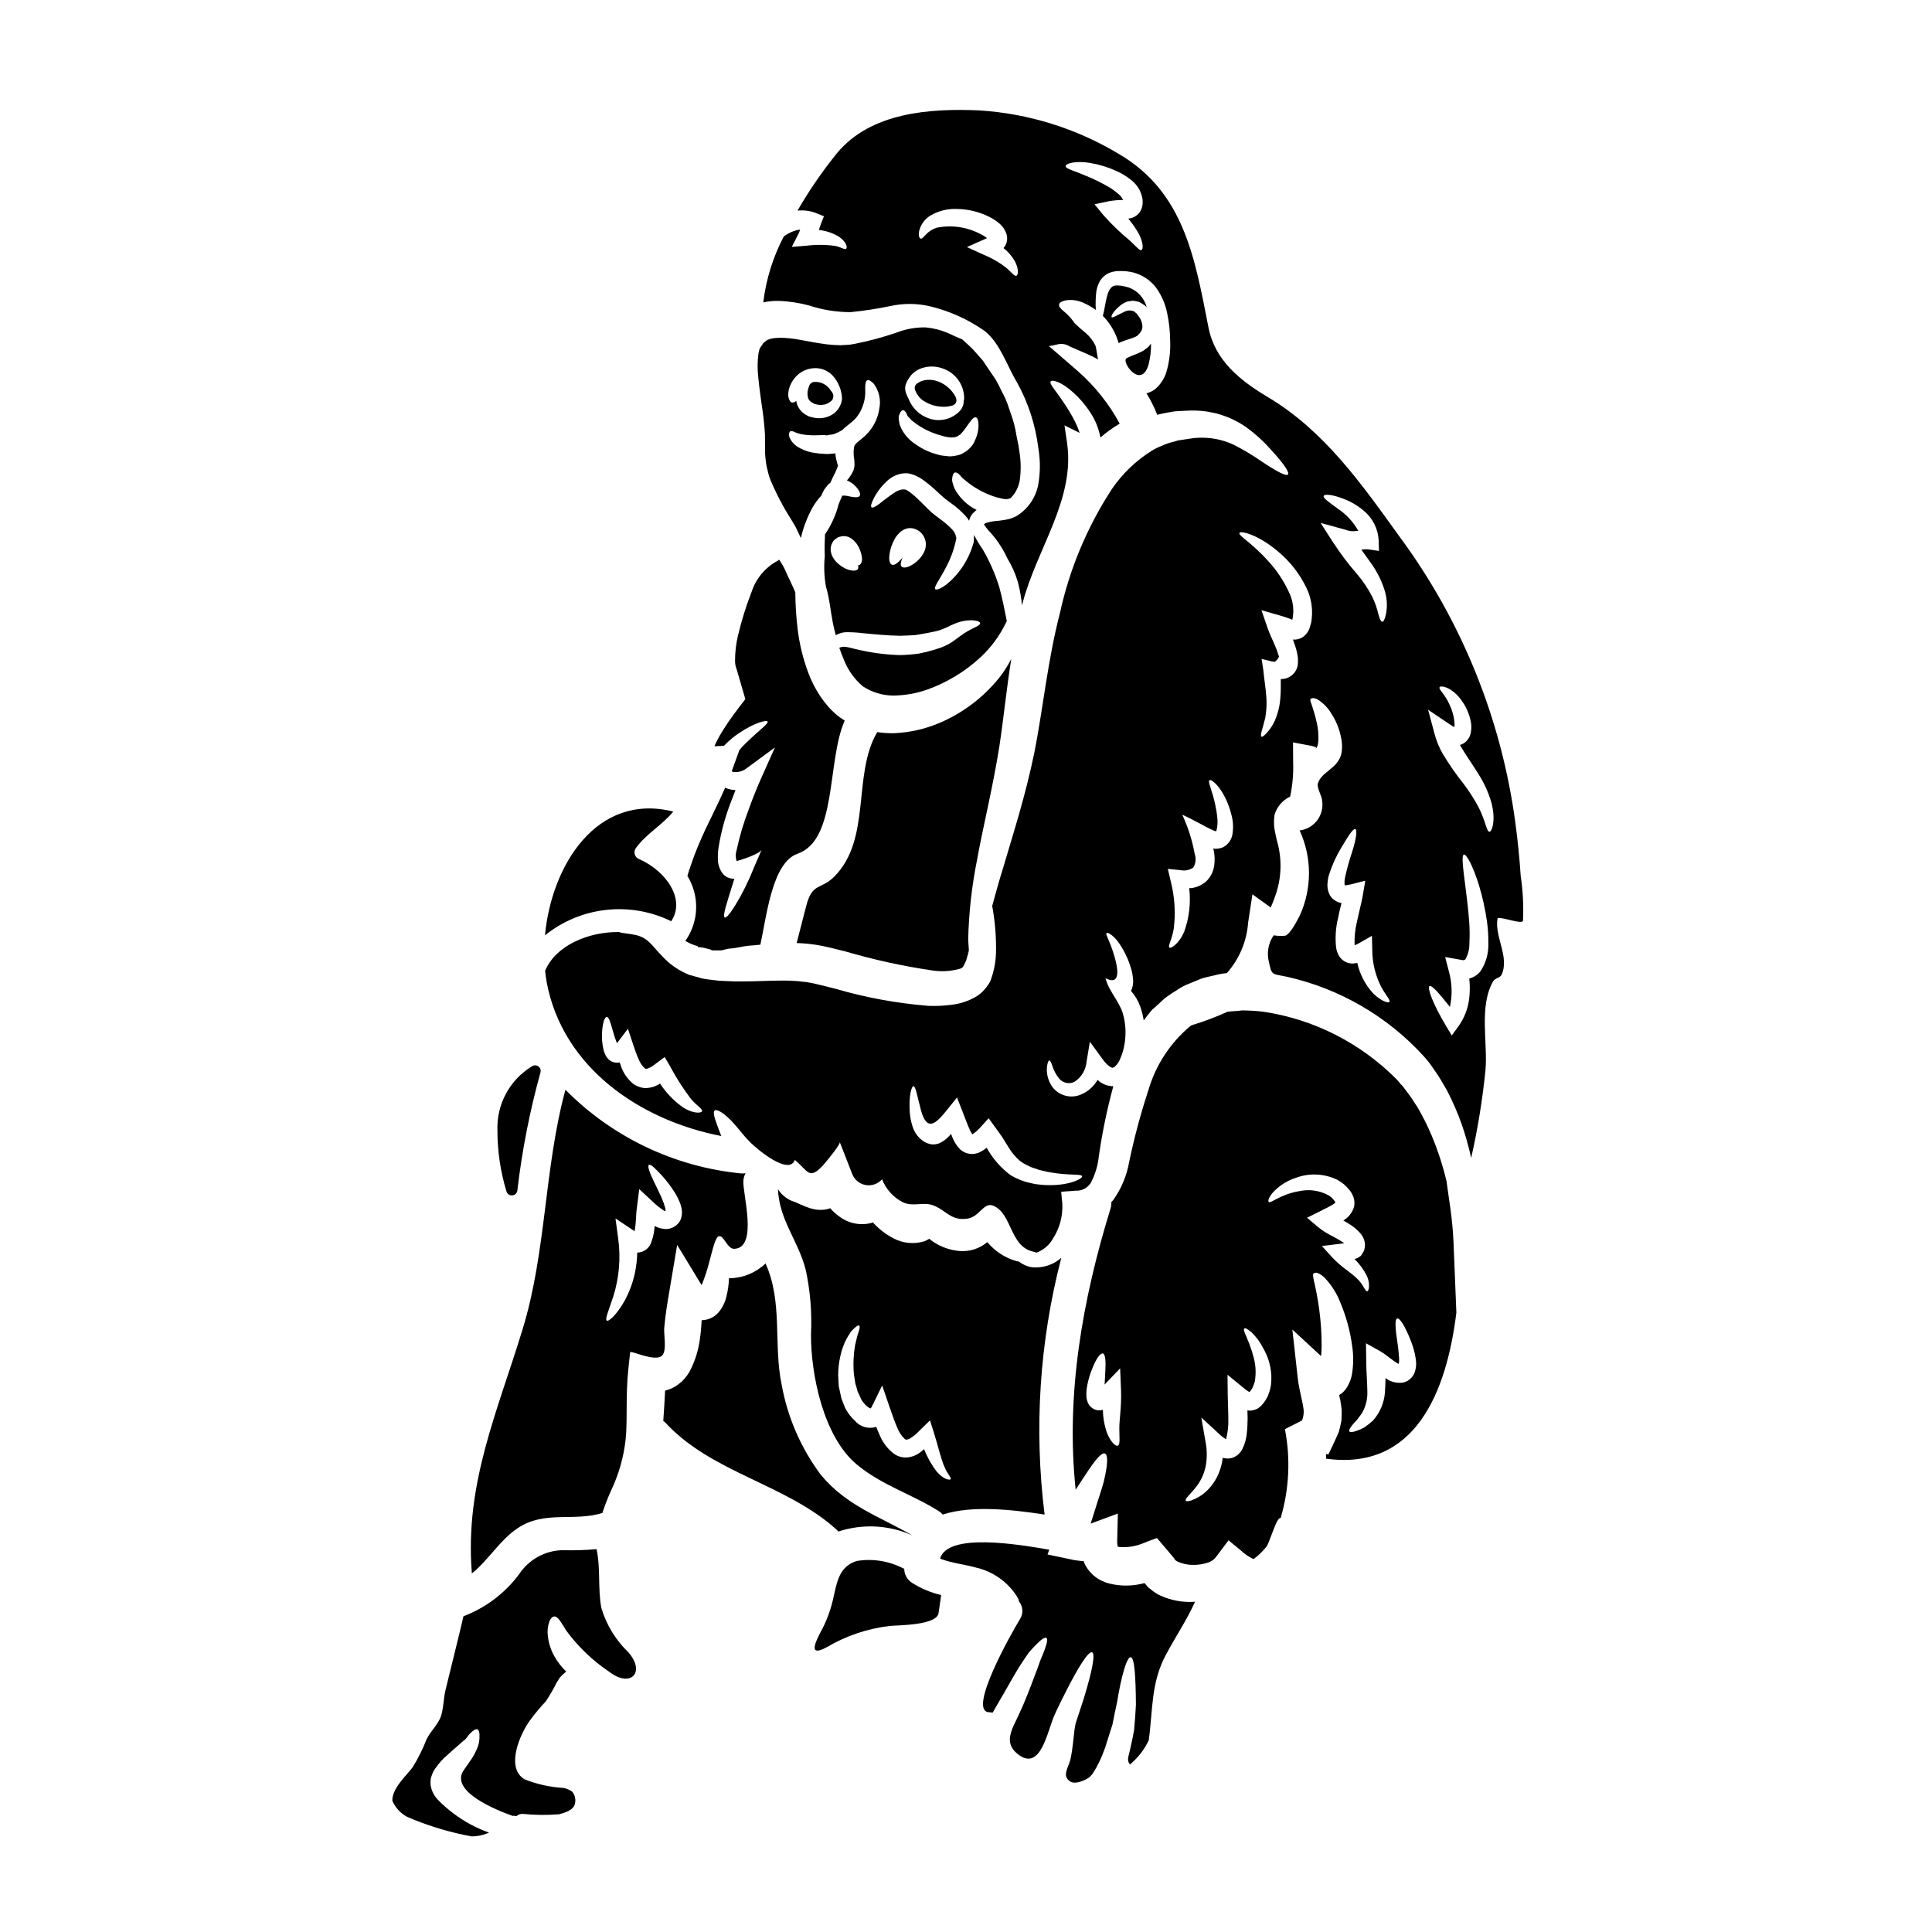 <?xml version="1.0" encoding="UTF-8"?>
<!-- Uploaded to: ICON Repo, www.svgrepo.com, Generator: ICON Repo Mixer Tools -->
<svg fill="#000000" width="800px" height="800px" version="1.1" viewBox="144 144 512 512" xmlns="http://www.w3.org/2000/svg">
 <g>
  <path d="m320.03 495.95c0.277-3.363 0.852-6.816 1.426-10.152l2-11.879 6.062 9.969c0.152 0.242 0.305 0.457 0.426 0.695l-0.004 0.004c0.82-2.008 1.5-4.074 2.031-6.18 1.121-4.184 1.664-6.578 2.574-6.789 1.305-0.305 2.18 3.426 4.062 3.332 6.332-0.273 2.211-14.453 2.394-17.973l-0.004 0.004c0.035-0.723 0.23-1.426 0.578-2.059-0.441 0.07-0.891 0.082-1.332 0.031-17.57-1.758-33.98-9.594-46.395-22.152-5.668 20.859-5.031 42.902-11.367 63.516-6.691 21.906-15.301 40.848-13.453 64.332v0.336c4.394-3.484 7.332-8.758 12.152-12 7.152-4.785 14.762-1.664 22.453-4.031v-0.004c0.664-2.016 1.434-4 2.305-5.938 2.023-4.227 3.324-8.766 3.848-13.422 0.574-5.152-0.059-11.484 0.758-19.031l0.453-4.184c0.062-0.543 5.062 1.883 7.547 1.336v-0.004c0.371-0.055 0.715-0.238 0.973-0.516 1.238-1.422 0.363-5.512 0.512-7.242zm-2.516-27.027h-0.027c-0.031 0.574-0.121 1.211-0.211 1.848h-0.004c-0.137 0.762-0.34 1.512-0.605 2.242-0.473 1.711-2.016 2.906-3.789 2.941-0.043 1.883-0.266 3.762-0.664 5.606-0.57 2.539-1.492 4.988-2.742 7.273-2.18 3.785-4.211 5.457-4.664 5.152-0.547-0.395 0.512-2.668 1.723-6.422l0.004-0.004c1.551-4.934 1.996-10.148 1.301-15.273l-0.723-5.379 5 3.332-0.004 0.004c0.004 0.031 0.031 0.059 0.066 0.059 0.035-0.129 0.055-0.262 0.059-0.395 0.152-0.922 0.254-1.852 0.301-2.785 0.09-1.031 0.059-1.879 0.273-3.273l0.602-4.715 3.457 3.211c0.875 0.875 1.84 1.656 2.875 2.336 0.191 0.141 0.41 0.242 0.637 0.301 0.004-0.367-0.047-0.734-0.152-1.09-0.246-0.855-0.551-1.695-0.91-2.516-0.723-1.637-1.484-3.121-2.059-4.328-1.211-2.457-1.727-4.152-1.273-4.363s1.574 0.82 3.457 2.883v-0.004c1.145 1.27 2.188 2.625 3.121 4.059 0.629 0.941 1.156 1.945 1.574 3 0.277 0.656 0.465 1.352 0.547 2.062 0.152 1.031-0.043 2.086-0.547 3l-0.117 0.18c-0.801 1.105-2.062 1.789-3.426 1.852-1.074-0.02-2.129-0.289-3.078-0.793z"/>
  <path d="m303.36 570.11c-0.969-5.148-0.152-10.512-1.27-15.574h-0.004c-3.008 0.277-6.031 0.367-9.051 0.27-4.644 0.129-8.93 2.516-11.484 6.398-3.75 5.031-8.859 8.887-14.727 11.117-1.516 6.547-3.184 13.031-4.758 19.547-0.543 2.18-0.516 5.062-1.27 7.121-0.852 2.211-2.727 3.816-3.758 5.973l-0.004-0.004c-1.004 2.598-2.25 5.098-3.727 7.457-1.547 2.062-5.457 5.578-5.332 8.789h-0.004c0.781 1.824 2.16 3.332 3.91 4.269 0.547 0.242 1.121 0.484 1.637 0.695 4.973 2.012 10.133 3.512 15.406 4.484 1.609 0.02 3.207-0.32 4.668-1-3.391-1.199-6.578-2.918-9.445-5.094-0.754-0.574-1.484-1.148-2.059-1.664-0.734-0.625-1.434-1.293-2.09-2-1.062-1.109-1.734-2.535-1.91-4.062-0.012-0.473 0.008-0.949 0.059-1.422 0.09-0.363 0.199-0.715 0.336-1.059 0.199-0.586 0.484-1.137 0.844-1.641 0.879-1.305 1.93-2.484 3.121-3.512 1.031-0.969 1.852-1.664 2.668-2.363 0.82-0.695 1.238-1.148 1.879-1.633 0.637-0.426 1.031-1.273 1.484-1.695 0.883-0.941 1.574-1.398 2.031-1.211 0.457 0.184 0.637 1.027 0.547 2.332v-0.004c-0.016 0.797-0.172 1.586-0.457 2.332-0.43 1.102-0.969 2.156-1.605 3.148-0.637 0.91-1.336 1.941-2.09 3-3.816 5.512 8.266 10.453 12.91 12.121 0.117 0 0.18-0.031 0.305-0.031l0.754 0.09v0.004c0.477-0.438 1.117-0.645 1.758-0.574 3.176 0.316 6.367 0.348 9.547 0.09 1.453-0.395 3.816-1.062 4.18-2.785v-0.004c0.289-1.125 0.02-2.32-0.727-3.211-0.676-0.469-1.438-0.801-2.242-0.973-3.566-0.203-7.074-0.98-10.395-2.301-5.211-3.121-1.031-12.453 1.758-16.031h0.004c1.203-1.605 2.5-3.144 3.875-4.606 1.117-1.668 2.117-3.41 3-5.211 0.094-0.129 0.195-0.25 0.301-0.367 0.086-0.254 0.219-0.492 0.395-0.695 0.523-0.598 1.102-1.145 1.73-1.633-1.219-1.164-2.258-2.5-3.09-3.961-0.969-1.688-1.574-3.551-1.789-5.484-0.164-1.277-0.031-2.574 0.395-3.789 0.336-0.82 0.758-1.305 1.242-1.363 0.484-0.059 1 0.305 1.516 1.031 0.516 0.727 1.117 1.664 1.695 2.664 3.168 4.32 7.062 8.051 11.516 11.023 5.512 4.215 9.641 0.184 5.004-5.211h-0.004c-3.379-3.238-5.856-7.301-7.184-11.789z"/>
  <path d="m279.64 460.79c0.047 0.004 0.098 0.004 0.145 0 0.68-0.066 1.227-0.59 1.316-1.266 1.234-10.586 3.285-21.055 6.133-31.324 0.172-0.613-0.066-1.266-0.594-1.621-0.527-0.355-1.223-0.336-1.727 0.047-2.883 1.758-5.242 4.254-6.84 7.231-1.598 2.973-2.371 6.32-2.246 9.695-0.008 5.512 0.805 10.992 2.414 16.262 0.211 0.59 0.77 0.98 1.398 0.977z"/>
  <path d="m366.18 549.87c6.461-2.125 13.484-1.746 19.68 1.059-8.758-5.031-17.574-7.906-24.332-16.09-5.211-6.977-8.746-15.055-10.332-23.617-2.305-10.875 0.332-22.18-4.328-32.395-2.535 2.449-5.902 3.848-9.426 3.914-0.059 0-0.148-0.031-0.238-0.031h-0.004c-0.062 1.695-0.309 3.383-0.727 5.027-0.277 1.137-0.746 2.211-1.395 3.184-0.48 0.742-1.098 1.391-1.82 1.906-0.973 0.66-2.121 1.02-3.301 1.031-0.09 1.695-0.242 3.457-0.516 5.273v0.004c-0.371 2.672-1.172 5.269-2.363 7.691-0.371 0.801-0.852 1.543-1.422 2.215-0.305 0.379-0.629 0.742-0.969 1.09-0.453 0.367-0.91 0.727-1.363 1.062-0.934 0.621-1.969 1.074-3.062 1.332-0.148 2.606-0.273 5.328-0.484 8.031 0.207 0.145 0.398 0.305 0.574 0.484 12.426 13.422 31.969 16.18 45.453 28.422 0.133 0.129 0.254 0.281 0.375 0.406z"/>
  <path d="m451.7 566.93c-0.816-0.352-1.578-0.812-2.273-1.363-0.367-0.277-0.758-0.578-1.121-0.883-0.336-0.363-0.668-0.754-1-1.148-3.051 0.836-6.266 0.879-9.336 0.117-1.348-0.34-2.617-0.949-3.727-1.785-1.215-0.941-2.188-2.156-2.848-3.543-0.078-0.188-0.137-0.379-0.18-0.578-0.883-0.09-1.789-0.18-2.547-0.305-0.605-0.148-1.242-0.273-1.852-0.395l-5.211-1.09 0.457-1.27c-8.363-1.457-26.91-4.547-28.941 2.363 3.18 1.242 6.578 1.516 9.938 2.484l0.004-0.004c4.305 1.09 8.031 3.777 10.426 7.519 0.266 0.418 0.461 0.879 0.574 1.363 1.105 1.375 1.18 3.316 0.18 4.773-2 3.269-14.059 24.453-8.09 24.578l0.004-0.004c0.305 0.023 0.605 0.062 0.906 0.125 0.453-0.82 0.938-1.609 1.332-2.336 2.094-3.516 3.91-6.879 5.637-9.699 0.91-1.426 1.758-2.664 2.516-3.758 0.688-0.852 1.426-1.66 2.211-2.422 1.273-1.273 2.184-1.852 2.547-1.609 0.363 0.238 0.211 1.309-0.426 3.004-0.273 0.879-0.754 1.879-1.211 3.031-0.395 1.18-0.879 2.484-1.426 3.879-1.09 2.91-2.422 6.547-4.328 10.609-1.699 3.637-3.938 7.086-0.457 10.059 6.332 5.391 8.094-5.973 9.969-10.059v-0.004c0.016-0.043 0.035-0.082 0.059-0.121l0.336-0.758v-0.004c0.051-0.082 0.094-0.176 0.121-0.27 0.113-0.207 0.215-0.422 0.305-0.637 0.789-1.664 1.516-3.121 2.211-4.453 0.031-0.047 0.055-0.098 0.059-0.152 3.426-6.727 6.004-10.699 6.91-10.301 0.91 0.398 0 4.969-2.184 12.152-0.574 1.785-1.211 3.754-1.91 5.848l-0.273 0.789-0.09 0.516c-0.09 0.426-0.18 0.91-0.242 1.426-0.121 1.148-0.273 2.332-0.395 3.516-0.148 1.27-0.332 2.606-0.637 4.031-0.453 2.148-2.453 4.453-0.059 5.969 1.367 0.852 4.031-0.363 5.117-1.18 0.211-0.18 0.578-0.695 0.879-1v-0.008c1.258-1.988 2.285-4.113 3.062-6.336l0.18-0.426 0.062-0.211c0.027-0.027 0.273-0.91 0.273-0.91l0.547-1.727c0.363-1.148 0.723-2.269 1.059-3.328 0.363-2.031 0.789-3.914 1.18-5.699 1.211-7.516 2.695-12.305 3.668-12.117 0.973 0.184 1.305 4.816 1.363 12.594-0.09 2.031-0.273 4.305-0.484 6.727-0.18 1.152-0.453 2.273-0.695 3.457-0.121 0.574-0.273 1.18-0.395 1.785l-0.211 0.91-0.031 0.121c-0.305 1.121-0.484 1.969 0.242 2.816 1.648-1.367 3.055-3.008 4.152-4.848 0.305-0.516 0.543-1.027 0.82-1.543 1.117-8 0.543-15.18 4.516-22.609 2.516-4.754 5.574-9.242 7.758-14.117-0.121 0-0.242 0.027-0.367 0.027h-0.004c-2.961 0.168-5.922-0.375-8.629-1.582z"/>
  <path d="m383.63 559.71c-0.09-0.031-0.148-0.031-0.238-0.062h-0.004c-3.797-1.98-8.137-2.672-12.359-1.969-4.637 1.453-5.215 5.547-6.152 9.668-0.602 2.816-1.559 5.543-2.852 8.117-1.852 3.457-4.18 7.969 1.18 5 5.09-2.992 10.746-4.891 16.609-5.574 2.094-0.211 12.426-0.121 12.91-3.394 0.242-1.609 0.457-3.184 0.695-4.789-2.754-0.641-5.375-1.746-7.758-3.269-1.266-0.816-2.031-2.219-2.031-3.727z"/>
  <path d="m417.61 479.86c-1.316-0.195-2.559-0.727-3.606-1.547-0.184-0.027-0.336-0.027-0.488-0.059-3.086-0.848-5.832-2.625-7.871-5.09-2.051 1.746-4.715 2.598-7.398 2.363-2.469-0.219-4.844-1.055-6.906-2.426-0.367-0.254-0.723-0.527-1.062-0.816-0.391 0.234-0.797 0.449-1.215 0.637-2.777 0.879-5.793 0.598-8.359-0.789-1.941-1.02-3.691-2.363-5.184-3.969-0.059-0.09-0.121-0.148-0.18-0.238v-0.004c-0.211 0.113-0.438 0.195-0.668 0.242-2.539 0.578-5.203 0.145-7.426-1.215-1.203-0.762-2.293-1.688-3.242-2.754l-0.848 0.273v-0.004c-1.078 0.207-2.188 0.219-3.273 0.031-0.734-0.148-1.453-0.363-2.148-0.637l-1.484-0.605c-0.852-0.426-1.457-0.637-2.031-0.879l-0.516-0.18c-1.461-0.645-2.695-1.711-3.543-3.062 0.395 8.363 5.301 13.453 7.363 21.363 1.207 5.625 1.676 11.379 1.395 17.125-0.031 10.816 3.332 27.059 12.059 34.426 6.578 5.512 14.637 7.906 21.816 12.422l0.004-0.004c0.391 0.246 0.738 0.555 1.031 0.91 7.816-2.547 18.668-1.27 27 0-2.848-22.754-1.344-45.84 4.422-68.031-2.102 1.84-4.859 2.746-7.641 2.516zm-25.305 54.211c-1.418-1.84-2.57-3.871-3.426-6.031-0.367 0.359-0.762 0.684-1.18 0.973-0.914 0.656-1.977 1.074-3.09 1.215-1.336 0.141-2.672-0.215-3.758-1-1.613-1.258-2.879-2.906-3.672-4.789-0.363-0.754-0.664-1.543-0.969-2.301l0.004-0.004c-2.047 0.656-4.289 0.008-5.668-1.637-0.93-0.848-1.719-1.84-2.332-2.938l-0.121-0.211-0.152-0.277-0.027-0.059-0.031-0.09-0.121-0.336-0.273-0.664c-0.18-0.457-0.336-0.91-0.516-1.367-0.242-1.09-0.484-2.18-0.695-3.18-0.062-1-0.121-1.941-0.152-2.852l-0.004 0.004c0-1.684 0.184-3.359 0.547-5 0.289-1.352 0.715-2.672 1.273-3.938 0.449-0.922 0.965-1.812 1.547-2.664 1.18-1.305 1.941-1.852 2.211-1.637 0.273 0.211 0.059 1.148-0.457 2.547-0.18 0.723-0.395 1.605-0.633 2.633-0.207 1.172-0.336 2.356-0.395 3.543-0.074 1.426-0.043 2.856 0.09 4.273 0.121 0.754 0.238 1.516 0.363 2.332 0.211 0.699 0.426 1.398 0.605 2.121 0.211 0.426 0.395 0.883 0.605 1.305l0.305 0.668 0.121 0.273 0.059 0.09v-0.004c0.402 0.625 0.895 1.188 1.457 1.672 0.258 0.223 0.559 0.395 0.879 0.516 0.164-0.168 0.297-0.367 0.391-0.582l2.695-5.512 2.004 5.848 0.273 0.754c0.543 1.605 1.09 3.148 1.695 4.519v0.004c0.422 1.113 1.07 2.125 1.91 2.969 0.137 0.16 0.336 0.258 0.547 0.273 0.367-0.043 0.719-0.164 1.027-0.363 0.973-0.633 1.859-1.387 2.637-2.242l2.578-2.516 0.969 3.062c1.336 4.211 1.941 7.273 2.879 9.273 0.695 1.848 1.941 2.91 1.637 3.269-0.215 0.238-1.699 0.238-3.637-1.945z"/>
  <path d="m321.88 388.14c3.879-5.848-1.336-13.246-8.395-16.426-0.594-0.184-1.059-0.645-1.25-1.238-0.191-0.59-0.086-1.234 0.281-1.734 2.754-3.816 7.004-6.09 9.91-9.668-20.305-5.09-32.273 14.277-34.004 32.789l0.004 0.004c4.644-3.738 10.258-6.07 16.184-6.731 5.926-0.66 11.918 0.379 17.27 3.004z"/>
  <path d="m359 250.55 0.039 0.023 0.18 0.113 0.004 0.004c0.109 0.078 0.23 0.141 0.355 0.195 0.141 0.094 0.297 0.164 0.457 0.203 0.48 0.141 0.977 0.227 1.477 0.254 0.168 0.004 0.336-0.02 0.5-0.059 0.098-0.016 0.195-0.035 0.293-0.059 0.199-0.004 0.395-0.043 0.578-0.121 0.574-0.238 1.109-0.574 1.574-0.992 0.504-0.633 0.52-1.523 0.043-2.18-0.121-0.18-0.254-0.355-0.395-0.523-0.91-1.445-2.535-2.289-4.242-2.199-0.586 0-1.117 0.348-1.355 0.887-0.102 0.238-0.188 0.48-0.258 0.73-0.352 0.965-0.34 2.023 0.039 2.981 0.176 0.301 0.418 0.555 0.711 0.742z"/>
  <path d="m388.55 250.1 0.129 0.09 0.004 0.004c0.816 0.52 1.695 0.926 2.621 1.215 0.895 0.254 1.824 0.387 2.754 0.395 0.801 0.004 1.598-0.113 2.363-0.344 0.371-0.102 0.691-0.352 0.875-0.691 0.188-0.332 0.227-0.73 0.109-1.09-0.027-0.137-0.062-0.266-0.109-0.395-1.012-2-2.762-3.531-4.879-4.266-1.062-0.363-2.195-0.461-3.301-0.277-0.047 0-0.418 0.109-0.461 0.121-0.395 0.074-0.77 0.227-1.102 0.445-0.117 0.059-0.227 0.129-0.328 0.211-0.66 0.328-0.973 1.094-0.738 1.793 0.141 0.398 0.324 0.781 0.555 1.133 0.387 0.648 0.898 1.211 1.508 1.656z"/>
  <path d="m514.48 505.8 0.121-0.059 0.031-0.031h-0.031z"/>
  <path d="m345.85 251.22c0.426 2.641 0.719 5.301 0.875 7.969 0 1.211 0 2.426 0.031 3.637h0.004c-0.043 0.992 0.004 1.984 0.148 2.969 0.078 0.965 0.25 1.918 0.516 2.848 0.188 0.922 0.461 1.824 0.816 2.699 1.539 3.637 3.379 7.133 5.512 10.457l0.758 1.27c0.395 0.605 0.484 0.969 0.754 1.453 0.336 0.695 0.668 1.398 0.973 2.062h0.004c0.664-2.883 1.734-5.66 3.18-8.242 0.633-1.082 1.387-2.086 2.242-3 0.207-0.543 0.461-1.07 0.758-1.574 0.336-0.453 0.664-0.91 1-1.305v0.004c0.191-0.195 0.406-0.367 0.637-0.516 0.305-0.723 0.695-1.516 1.031-2.238v-0.004c0.203-0.336 0.375-0.691 0.516-1.062 0.09-0.273 0.363-0.848 0.363-0.91l0.09-0.332 0.031-0.184c-0.09 0-0.09 0.031-0.121-0.117-0.09-0.367-0.211-0.758-0.305-1.152-0.152-0.594-0.254-1.203-0.301-1.816-0.402 0.066-0.809 0.109-1.215 0.121l-0.637 0.059h-0.574l-0.336-0.027c-0.871-0.023-1.742-0.105-2.606-0.246-1.598-0.203-3.133-0.742-4.516-1.574-1.035-0.617-1.844-1.551-2.301-2.668-0.152-0.695-0.09-1.18 0.18-1.426 0.273-0.242 0.789-0.117 1.426 0.211v0.004c0.691 0.281 1.414 0.473 2.152 0.574 1.145 0.164 2.301 0.227 3.453 0.184 0.727 0 1.488-0.031 2.273-0.062l0.305 0.121c0.059 0 0.695-0.148 0.695-0.148 0.418-0.035 0.832-0.098 1.242-0.184 0.844-0.316 1.656-0.711 2.422-1.18 0.223-0.258 0.465-0.488 0.73-0.699 0.574-0.453 1.152-0.941 1.727-1.395l0.852-0.789v0.004c0.191-0.195 0.367-0.414 0.516-0.645 0.66-0.859 1.172-1.824 1.516-2.852 0.395-1.078 0.609-2.211 0.637-3.359 0-1.727-0.363-5.094 2.269-2.457 1.434 1.941 1.953 4.406 1.426 6.758-0.273 1.762-0.934 3.438-1.938 4.91-0.492 0.734-1.062 1.414-1.699 2.027-0.938 0.879-1.422 1.18-1.969 1.668-0.789 0.664-0.91 0.938-1.031 1.332l-0.121 0.883-0.027 0.453c0 0.426 0.027 0.82 0.059 1.27 0.125 0.641 0.188 1.289 0.18 1.941 0.023 0.461-0.035 0.926-0.18 1.367l-0.09 0.363-0.09 0.148-0.152 0.336-0.004-0.004c-0.266 0.539-0.59 1.047-0.965 1.516-0.18 0.242-0.336 0.426-0.516 0.637v0.004c0.547 0.23 1.062 0.527 1.547 0.875 1.695 1.457 2.18 2.668 1.82 3.242-0.363 0.574-1.785 0.332-3.457-0.031-0.789-0.148-1.516 0-1.242 0.152 0 0.117 0 0.059-0.059 0.148l-0.004 0.004c-0.027 0.121-0.078 0.234-0.148 0.336-0.152 0.273-0.605 1.453-0.668 1.605h-0.004c-0.73 2.844-1.949 5.543-3.606 7.969-0.09 1.754-0.148 3.695-0.059 5.785-0.27 2.723-0.156 5.465 0.332 8.152 0.941 3.09 1.18 6.363 1.82 9.578 0.211 1.059 0.484 2.152 0.758 3.211 0.754-0.43 1.59-0.695 2.453-0.789 1.547-0.031 3.098 0.047 4.637 0.242 3.121 0.305 6.453 0.637 9.969 0.699 1.395-0.031 2.91-0.121 4.031-0.184 1.426-0.273 2.852-0.453 4.031-0.723 0.547-0.121 1.09-0.242 1.605-0.336 0.559-0.133 1.109-0.316 1.637-0.547 0.363-0.148 0.789-0.305 1.336-0.574h-0.004c0.492-0.266 0.996-0.496 1.516-0.699 1.609-0.746 3.375-1.102 5.148-1.031 1.211 0.09 1.883 0.395 1.91 0.758 0.027 0.367-0.574 0.723-1.574 1.211v0.004c-1.328 0.609-2.59 1.363-3.758 2.238-0.395 0.277-0.789 0.578-1.211 0.883h-0.004c-1.047 0.824-2.211 1.484-3.449 1.969l-0.211 0.09-0.426 0.152-0.484 0.148-1 0.336h-0.004c-1.363 0.418-2.75 0.762-4.152 1.031-1.637 0.219-3.285 0.348-4.938 0.395-3.578-0.098-7.137-0.543-10.629-1.332-1.605-0.305-3-0.789-3.848-0.852-0.559-0.082-1.129 0.004-1.637 0.242 0.324 1 0.699 1.98 1.121 2.941 1.062 2.852 2.848 5.379 5.184 7.332 2.387 1.539 5.16 2.371 7.996 2.394 3.086-0.031 6.144-0.574 9.055-1.605 5.242-1.879 10.047-4.805 14.121-8.602 2.731-2.547 4.973-5.578 6.606-8.938 0.113-0.184 0.215-0.379 0.305-0.574-0.516-2.637-1.121-5.789-2-9.031v-0.004c-1.086-3.512-2.57-6.887-4.426-10.059-0.816-1.129-1.535-2.324-2.152-3.574l-0.117-0.121c0.004 0.637-0.027 1.273-0.09 1.906-0.77 2.82-2.09 5.457-3.883 7.758-3.18 4.031-5.816 5.031-6.273 4.668-0.605-0.516 1.457-2.941 3.215-6.578v0.004c1.09-2.176 1.871-4.492 2.332-6.883 0.062-0.363-0.117-0.363-0.117-0.543h-0.004c0.008-0.18-0.035-0.355-0.121-0.516-0.121-0.18-0.152-0.395-0.277-0.605-0.18-0.211-0.332-0.426-0.484-0.637h0.004c-1.016-1.066-2.133-2.031-3.336-2.879-0.723-0.574-1.332-0.969-2.18-1.695-0.574-0.516-1.336-1.273-1.879-1.82-1.152-1.152-2.211-2.211-3.211-3.031v0.004c-0.43-0.367-0.887-0.699-1.363-1-0.121-0.031-0.453-0.152-0.332-0.211l-0.516-0.059c-0.184-0.062-0.09 0-0.152-0.031v-0.004c-0.852 0.066-1.664 0.359-2.363 0.848-1.414 0.938-2.781 1.949-4.094 3.031-1.059 0.758-1.754 1.121-2.031 0.883s-0.09-0.973 0.488-2.152v-0.004c0.859-1.742 2.031-3.312 3.453-4.637 1.164-1.18 2.688-1.945 4.328-2.18 0.453-0.055 0.91-0.062 1.367-0.031 0.566 0.098 1.125 0.25 1.664 0.457 0.832 0.344 1.625 0.781 2.363 1.301 1.355 0.98 2.637 2.055 3.844 3.215 0.637 0.574 1.062 1 1.758 1.574 0.426 0.395 1.27 0.941 1.91 1.457v-0.004c1.562 1.098 2.981 2.391 4.211 3.848l0.457 0.727c0.156-0.699 0.477-1.355 0.938-1.906l0.668-0.637 0.273-0.238v-0.004c0.051-0.016 0.102-0.035 0.148-0.062-2.535-1.234-4.606-3.25-5.902-5.754-0.238-0.582-0.43-1.184-0.574-1.793-0.07-0.402-0.059-0.812 0.031-1.211 0.117-0.664 0.332-1.09 0.664-1.18 0.336-0.09 0.754 0.121 1.242 0.605 0.238 0.211 0.453 0.605 0.754 0.852 0.305 0.242 0.605 0.484 0.879 0.727 1.84 1.531 3.906 2.766 6.121 3.664 1.211 0.504 2.473 0.879 3.762 1.121 0.676 0.172 1.395 0.109 2.031-0.18l0.059-0.09v-0.004c0.383-0.375 0.73-0.793 1.031-1.242 0.605-0.957 1.035-2.016 1.273-3.121 0.406-2.684 0.375-5.418-0.094-8.094-0.148-1.516-0.543-2.879-0.789-4.301-0.219-1.395-0.543-2.773-0.965-4.121-0.457-1.305-0.879-2.606-1.305-3.848-0.438-1.188-0.965-2.344-1.574-3.453-0.504-1.121-1.07-2.215-1.695-3.273-0.723-1.059-1.422-2.059-2.09-3.059-0.336-0.488-0.664-0.973-0.969-1.457l-0.242-0.363c-0.059-0.062-0.18-0.211-0.18-0.211l-0.516-0.574-2-2.273c-0.969-0.941-1.91-1.82-2.816-2.606-0.969-0.363-2.242-0.969-3.848-1.695l-0.008-0.004c-1.852-0.785-3.812-1.277-5.816-1.457-2.629-0.043-5.242 0.422-7.695 1.367-3.633 1.254-7.352 2.258-11.125 2.996l-0.727 0.121-0.363 0.059-0.09 0.031-0.305 0.031h-0.242c-0.664 0.059-1.305 0.09-1.969 0.117v0.004c-1.227-0.016-2.449-0.094-3.668-0.238-2.363-0.305-4.574-0.727-6.691-1.121-4.211-0.82-8.332-0.941-9.668 0.395-0.242 0.121-0.152 0.242-0.336 0.305-0.059 0.031-0.059-0.031-0.148 0.09l-0.242 0.395-0.516 0.758-0.238 0.395v0.09-0.004c0.004 0.035-0.008 0.066-0.031 0.09-0.062 0.336-0.18 0.605-0.242 1.031h-0.004c-0.281 2.062-0.301 4.148-0.059 6.211 0.207 2.371 0.57 4.797 0.906 7.332zm26.094 42.395h-0.004c-0.141 0.121-0.324 0.184-0.516 0.18 0.059 0.27 0.059 0.551 0 0.82-0.184 0.727-1.547 0.82-3.031 0.211-0.891-0.379-1.711-0.914-2.422-1.574-0.504-0.469-0.934-1.008-1.273-1.605-0.266-0.469-0.441-0.98-0.516-1.516-0.148-0.828 0.016-1.68 0.453-2.394l0.211-0.367 0.059-0.059 0.094-0.121h0.004c0.312-0.277 0.648-0.531 1-0.758 0.465-0.191 0.953-0.312 1.453-0.363 0.43-0.008 0.859 0.055 1.273 0.18 0.285 0.121 0.555 0.262 0.816 0.426 0.617 0.422 1.152 0.957 1.574 1.574 0.52 0.777 0.898 1.641 1.121 2.547 0.398 1.465 0.184 2.348-0.301 2.801zm7.871-3.269v-0.004c0.211-1.086 0.578-2.137 1.09-3.121 0.34-0.727 0.812-1.383 1.395-1.938 0.188-0.211 0.398-0.398 0.637-0.551 0.266-0.227 0.574-0.398 0.906-0.516 0.879-0.348 1.852-0.348 2.731 0 0.711 0.266 1.34 0.715 1.816 1.305l0.211 0.305 0.031 0.031 0.059 0.121 0.121 0.18h0.004c0.23 0.43 0.391 0.891 0.484 1.367 0.176 1.086-0.039 2.203-0.605 3.148-0.609 1.078-1.461 2-2.484 2.695-1.574 1.094-2.816 1.273-3.301 0.758-0.367-0.426-0.184-1.242 0.238-2.301l-0.059 0.059c-1.09 1.305-2.211 2.121-2.816 1.727-0.609-0.391-0.785-1.457-0.453-3.289zm5.668-46.941v-0.004c0.594-0.656 1.316-1.191 2.121-1.574 1.906-0.836 4.059-0.926 6.027-0.242 3.551 1.094 5.949 4.406 5.883 8.121-0.031 0.152-0.062 0.277-0.094 0.426h-0.004c0.023 0.934-0.289 1.848-0.875 2.574-2.055 2.34-5.316 3.215-8.266 2.215-2.543-0.832-4.566-2.773-5.512-5.273-0.121-0.211-0.211-0.426-0.305-0.605-1.035-2.176-0.703-3.387 1.027-5.66zm-3.148 10.453c0.305-0.727 0.605-1.148 0.973-1.148 0.367 0 0.695 0.363 1.027 1.09h-0.004c0.117 0.375 0.352 0.703 0.672 0.934 0.121 0.121 0.238 0.277 0.363 0.426 0.121 0.148 0.336 0.305 0.547 0.484h-0.004c2.258 1.805 4.871 3.106 7.668 3.82 0.434 0.148 0.879 0.262 1.332 0.332 0.305 0.031 0.578 0.062 0.883 0.121 0.305 0.059 0.543-0.031 0.816 0h-0.004c0.242 0.02 0.488-0.035 0.699-0.152 0.453-0.027 0.789-0.422 1.238-0.664 0.336-0.453 0.789-0.82 1.09-1.305 1.367-1.852 2.242-3.426 2.973-3.18 0.363 0.059 0.574 0.543 0.664 1.332h0.004c0.109 1.145-0.016 2.301-0.363 3.394-0.262 0.82-0.605 1.613-1.031 2.363-0.648 0.969-1.523 1.77-2.547 2.332-0.543 0.34-1.152 0.566-1.785 0.668-0.625 0.152-1.266 0.234-1.91 0.242-0.637-0.059-1.27-0.121-1.941-0.211-0.516-0.074-1.02-0.195-1.516-0.363-2.023-0.551-3.934-1.469-5.633-2.699-1.535-1.004-2.785-2.379-3.633-4-0.152-0.363-0.305-0.727-0.457-1.059-0.113-0.363-0.184-0.742-0.215-1.121-0.141-0.547-0.109-1.129 0.09-1.656zm-29.305-6.574c0.316-1.266 0.941-2.43 1.816-3.394 1.188-1.324 2.836-2.148 4.609-2.301 1.914-0.191 3.809 0.5 5.148 1.879 1.578 1.715 2.484 3.941 2.547 6.273-0.188 1.652-1.098 3.141-2.484 4.059-0.887 0.562-1.895 0.906-2.938 1.004-0.879 0.078-1.762-0.008-2.609-0.246-0.059 0-0.484-0.121-0.484-0.121h0.004c-0.07-0.031-0.141-0.055-0.215-0.066l-0.367-0.18v-0.004c-0.246-0.102-0.48-0.234-0.695-0.391-0.496-0.309-0.938-0.699-1.301-1.156-0.566-0.695-0.934-1.535-1.059-2.422-0.273 0.332-0.695 0.5-1.125 0.457-0.336-0.062-0.605-0.395-0.789-0.941h0.004c-0.113-0.312-0.184-0.641-0.215-0.969 0.012-0.496 0.062-0.992 0.152-1.48z"/>
  <path d="m325.75 393.44c0.984 0.559 2.031 1 3.121 1.301l0.094 0.031 0.027 0.273 0.547-0.031 1.18 0.211 1.18 0.305c0.367 0.031 0.668 0.336 1 0.336h1.969c0.789 0 1.605-0.426 2.426-0.484 1.605-0.031 3.394-0.605 5.18-0.758 1-0.059 2-0.18 3.031-0.273 1.637-7.394 3.09-21.758 9.84-24.094 10.574-3.637 7.754-24.578 12.512-35.301-0.426-0.273-0.879-0.547-1.336-0.879h0.004c-1.039-0.785-2.004-1.668-2.879-2.637-0.828-0.941-1.598-1.93-2.301-2.969-1.266-1.918-2.312-3.973-3.121-6.125-1.422-3.777-2.379-7.715-2.852-11.723-0.383-3.199-0.586-6.418-0.605-9.637-0.723-1.789-1.727-3.668-2.606-5.727-0.461-1.039-1.031-2.023-1.695-2.941-0.121 0.09-0.211 0.18-0.336 0.273-3.266 1.727-5.738 4.644-6.906 8.148-1.5 3.828-2.727 7.758-3.668 11.758-0.512 2.168-0.766 4.383-0.758 6.609-0.012 0.777 0.133 1.551 0.426 2.269 0.027 0.059 2.301 7.906 2.301 7.906-2.062 2.637-4.031 5.242-5.758 7.969v0.004c-0.684 1.059-1.312 2.148-1.875 3.277-0.211 0.422-0.395 0.848-0.547 1.238l2.516-0.117 0.457-0.457h-0.004c1.039-1.047 2.176-1.992 3.394-2.82 4.363-2.941 7.516-3.668 7.727-3.121 0.211 0.547-2.211 2.211-5.695 5.606-0.633 0.602-1.23 1.238-1.789 1.91l-1.91 5.273c-0.031 0.121-0.094 0.242-0.121 0.363 0.09-0.059 0.121 0.184 0.516 0.184 1.238 0.129 2.481-0.23 3.453-1.004l7.477-5.512-3.883 8.699c-1 2.269-2.09 5.031-3.059 7.695h0.004c-1.352 3.519-2.426 7.137-3.211 10.82-0.32 0.945-0.32 1.965 0 2.91 1.27-0.336 6.121-1.879 6.637-3.031l-2.152 5c-1.34 3.398-2.973 6.672-4.879 9.789-1.395 2.242-2.363 3.394-2.754 3.184-0.695-0.336 0.664-4.152 2.547-10.273-0.121 0-0.273 0.027-0.426 0.027-0.465-0.078-0.922-0.199-1.363-0.363-0.457-0.227-0.867-0.535-1.211-0.91-0.875-1.113-1.355-2.488-1.367-3.906-0.027-1.055 0.031-2.106 0.184-3.148 0.648-4.035 1.715-7.992 3.184-11.809 0.453-1.18 0.879-2.273 1.305-3.367h-0.004c-0.641-0.031-1.277-0.141-1.895-0.316-0.289-0.094-0.574-0.203-0.848-0.336-1.367 3.121-2.754 5.938-3.973 8.453-1.848 3.727-3.211 6.91-4.238 9.609-0.727 2.09-1.367 3.785-1.789 5.332 1.605 2.609 2.406 5.629 2.312 8.688-0.098 3.062-1.09 6.027-2.856 8.527 0.035 0.035 0.074 0.066 0.121 0.09z"/>
  <path d="m408.85 341.75c1.09-7.125 1.848-14.91 3.148-23.125-0.773 1.488-1.652 2.918-2.637 4.273-4.231 5.512-9.801 9.848-16.184 12.598-3.922 1.695-8.121 2.652-12.395 2.816-1.441 0.02-2.879-0.082-4.305-0.301-6.664 11.301-1.422 28.34-11.414 38.332-3.457 3.453-5.727 1.516-7.332 7.453-0.879 3.363-1.727 6.758-2.606 10.121 2.164 0.062 4.324 0.293 6.453 0.695 2.269 0.457 4.301 1 6.422 1.516h0.004c7.449 2.188 15.043 3.856 22.727 5 2.582 0.445 5.234 0.301 7.758-0.422 0.23-0.098 0.445-0.23 0.633-0.395l0.062-0.031 0.031-0.031 0.09-0.18 0.516-1.062 0.238-0.512h0.004c0.043-0.121 0.074-0.242 0.09-0.367l0.211-0.727c0.176-0.516 0.309-1.043 0.395-1.574-0.059-0.848-0.121-1.785-0.18-2.816v-0.004c0.164-7.113 0.953-14.203 2.359-21.18 1.574-8.746 4.144-18.93 5.91-30.078z"/>
  <path d="m443.18 220.2c-0.711-0.227-1.441-0.391-2.184-0.484l-0.633-0.059c0.059-0.031-0.242 0-0.336 0-0.242-0.016-0.488 0.004-0.727 0.059-0.727 0.18-1.336 0.973-1.727 2.121-0.664 2.152-0.848 4.301-1.305 5.879 0.242 0.273 0.516 0.516 0.758 0.82 1.594 1.855 2.762 4.039 3.426 6.391 0.328-0.176 0.672-0.328 1.027-0.453 1.367-0.516 2.547-0.82 3.305-1.18 0.172-0.039 0.324-0.125 0.453-0.242 0.031 0 0.09-0.031 0.121-0.031l0.031-0.031 0.266-0.27c0.281-0.258 0.527-0.555 0.727-0.879 0.336-0.543 0.453-1.191 0.332-1.816-0.102-0.688-0.363-1.34-0.754-1.91-0.273-0.367-0.547-0.789-0.789-1.062-0.184-0.125-0.348-0.277-0.484-0.453-0.902-0.457-1.977-0.422-2.848 0.09-1.879 0.852-3 1.664-3.242 1.363-0.211-0.207 0.273-1.422 2.242-3.059 0.586-0.477 1.254-0.844 1.965-1.09 0.457-0.09 0.941-0.152 1.457-0.211v-0.004c0.555 0.074 1.102 0.184 1.637 0.332 0.535 0.293 1.051 0.617 1.543 0.973 0.18 0.148 0.305 0.305 0.457 0.453-0.625-2.414-2.387-4.371-4.719-5.246z"/>
  <path d="m527.33 456.96c-0.973-4.066-2.269-8.051-3.875-11.91-1.125-2.668-2.418-5.262-3.879-7.758-0.852-1.18-1.398-2.269-2.457-3.606l-1.516-2-0.242-0.242-0.117-0.059-0.305-0.395-0.695-0.82c-9.559-9.711-22.012-16.051-35.488-18.062-1.852-0.215-3.711-0.324-5.574-0.332-1.309 0.18-2.637 0.18-3.914 0.363h0.004c-3.09 1.402-6.269 2.598-9.516 3.578-0.199 0.129-0.391 0.27-0.574 0.422-5.18 4.414-8.953 10.254-10.852 16.789-2.07 6.281-3.777 12.676-5.117 19.148-0.641 3.559-2.059 6.93-4.148 9.883-0.164 0.215-0.348 0.418-0.547 0.605 0.031 0.574-0.039 1.148-0.211 1.695-7.453 24.184-11.91 49.301-9.242 74.543 0.969-1.543 1.879-2.879 2.695-4.121 2.457-3.785 4.184-5.848 5.062-5.484 0.879 0.367 0.754 3.031-0.305 7.422-0.547 2.152-1.574 4.941-2.394 7.727-0.336 1.09-0.727 2.242-1.09 3.426l7.211-2.664-0.18 7.422v0.004c-0.02 0.457 0.031 0.918 0.148 1.363 0.062-0.059 0.09 0.031 0.367 0.062 2.102 0.188 4.219-0.125 6.18-0.91 0.457-0.152 0.852-0.336 1.27-0.516l2.578-0.941 4.574 5.394c0.121 0.148 0 0.148 0.121 0.238 0.031 0.031 0.031 0.062 0.062 0.121l0.004 0.004c0.066 0.043 0.129 0.094 0.18 0.156 0.176 0.141 0.371 0.266 0.574 0.359 1.25 0.555 2.606 0.844 3.973 0.852 1.391 0.023 2.773-0.195 4.09-0.637 0.719-0.234 1.367-0.652 1.875-1.215l3.516-4.668 3.305 2.727 0.004 0.004c0.871 0.824 1.859 1.52 2.934 2.062 0.137 0.047 0.27 0.105 0.395 0.18 1.242-0.906 2.352-1.977 3.309-3.18 0.117-0.121 0.18-0.277 0.305-0.426 0.148-0.336 0.305-0.695 0.453-1.031 1.484-3.727 2.18-6.242 3.121-6.273h-0.004c2.25-7.637 2.637-15.699 1.121-23.516l4.516-2.301c0.48-1.164 0.586-2.445 0.305-3.668-0.273-1.969-1.09-4.574-1.426-7.574l-1.426-12.852 7.609 7.031c0.09-0.789 0.121-1.605 0.148-2.394 0.023-3.394-0.199-6.789-0.664-10.152-0.395-2.852-0.852-5.062-1.18-6.578l-0.004 0.004c-0.156-0.578-0.277-1.164-0.363-1.758-0.121-0.484-0.09-0.852 0.09-1.031 0.305-0.203 0.688-0.25 1.031-0.121 0.723 0.293 1.371 0.738 1.91 1.305 1.805 1.895 3.215 4.129 4.152 6.574 1.52 3.606 2.559 7.398 3.09 11.273 0.418 2.621 0.398 5.293-0.059 7.906-0.211 1.023-0.582 2.004-1.094 2.914-0.375 0.688-0.867 1.301-1.453 1.82-0.262 0.207-0.535 0.398-0.82 0.574 0.09 0.426 0.211 0.848 0.305 1.332 0.152 0.758 0.242 1.668 0.367 2.519 0.027 0.938 0 1.91-0.062 2.879-0.18 0.969-0.395 1.969-0.664 2.941-0.367 0.91-0.789 1.848-1.211 2.727l-1.574 3.328-0.605-0.117v1.238c23.617 3.242 31.906-17.605 34.516-38.695l-0.758-18.758c-0.285-6.426-1.316-11.941-1.863-16.152zm-87.086 70.152c-0.516 0.273-1.969-0.91-3-3.699-0.613-1.871-0.941-3.82-0.973-5.789-0.375 0.109-0.762 0.148-1.148 0.125-0.578-0.035-1.133-0.223-1.609-0.551-0.695-0.453-1.191-1.156-1.391-1.965-0.137-0.414-0.207-0.844-0.215-1.277-0.027-0.613-0.008-1.23 0.062-1.844 0.258-1.801 0.738-3.559 1.422-5.246 1.09-2.816 2.211-4.328 2.879-4.184 0.664 0.145 0.82 2.094 0.637 4.941-0.031 1-0.121 2.152-0.18 3.301l4.121-4.301 0.238 5.902c0.152 4.516-0.512 7.871-0.453 10.234 0 2.406 0.273 4.047-0.391 4.352zm40.602-16.277c-0.141 1.008-0.402 1.996-0.785 2.941l-0.059 0.18-0.152 0.277-0.148 0.273-0.305 0.543-0.004-0.004c-0.348 0.559-0.754 1.078-1.211 1.547-0.316 0.277-0.648 0.531-1 0.762-0.469 0.199-0.957 0.352-1.457 0.453-0.383 0.031-0.77 0.023-1.148-0.031 0.027 0.695 0.059 1.426 0.059 2.121-0.031 1.273-0.059 2.547-0.211 3.848-0.125 1.465-0.512 2.891-1.152 4.211-0.512 1.039-1.383 1.859-2.453 2.305-0.895 0.336-1.879 0.355-2.789 0.062-0.137 1.277-0.441 2.531-0.906 3.727-0.789 2.098-2.082 3.973-3.762 5.457-1.055 0.902-2.266 1.609-3.574 2.09-0.91 0.305-1.426 0.332-1.547 0.09-0.305-0.516 1.305-1.695 3.09-4.094 1.004-1.414 1.727-3.008 2.121-4.695 0.449-2.168 0.473-4.398 0.066-6.574l-1.156-6.668 5.09 4.695c0.449 0.402 0.938 0.758 1.457 1.062 0.48-1.793 0.684-3.652 0.605-5.508 0-2.059-0.121-3.969-0.152-6.211l-0.059-5.363 4.152 3.398v-0.004c0.504 0.445 1.051 0.844 1.637 1.18h0.027c0.094-0.078 0.176-0.168 0.246-0.27l0.363-0.516 0.152-0.277 0.027-0.027 0.031-0.062c0.238-0.539 0.441-1.098 0.605-1.664 0.402-2.363 0.223-4.785-0.516-7.062-0.238-1.059-0.664-1.969-0.91-2.816-0.332-0.754-0.605-1.453-0.82-2.031-0.574-1.18-0.789-1.91-0.543-2.121 0.242-0.211 0.91 0.18 1.91 1 0.484 0.488 1.059 1.121 1.695 1.91v-0.004c0.621 0.918 1.188 1.867 1.699 2.852 1.484 2.758 2.109 5.902 1.785 9.02zm20.469-29.938c-1.574-1.117-3.039-2.383-4.367-3.785l-2.633-2.914 4.269-0.512c0.547-0.062 1.09-0.121 1.637-0.211h0.004c-0.352-0.266-0.715-0.508-1.09-0.73-0.789-0.484-1.695-0.969-2.668-1.484l-0.004 0.004c-1.137-0.598-2.215-1.309-3.211-2.125l-2.879-2.426 3.484-1.727 0.637-0.336c0.941-0.453 1.848-0.91 2.547-1.332v0.004c0.324-0.176 0.621-0.402 0.879-0.668-0.086-0.164-0.191-0.32-0.305-0.465-0.254-0.32-0.527-0.625-0.82-0.91-0.031 0-0.457-0.367-0.664-0.484-2.394-1.316-5.184-1.715-7.848-1.121-5.062 0.848-7.477 3.332-8.062 2.848-0.211-0.238-0.09-1.09 1.09-2.484 1.645-1.789 3.719-3.125 6.031-3.879 3.629-1.379 7.672-1.184 11.148 0.543 0.273 0.152 0.516 0.336 0.758 0.484h0.004c0.305 0.195 0.598 0.406 0.875 0.641 0.418 0.352 0.801 0.734 1.152 1.152 0.527 0.543 0.949 1.18 1.242 1.875 0.43 0.941 0.535 1.996 0.305 3-0.457 1.508-1.461 2.785-2.82 3.578 0.574 0.363 1.18 0.695 1.785 1.09h0.004c1.098 0.688 2.082 1.543 2.906 2.543 0.609 0.766 0.969 1.695 1.031 2.668 0.012 0.566-0.07 1.129-0.238 1.668-0.207 0.422-0.449 0.828-0.73 1.211l-0.09 0.152-0.09 0.09c-0.348 0.281-0.738 0.504-1.152 0.668-0.164 0.031-0.324 0.07-0.484 0.121 1.352 1.305 2.465 2.832 3.301 4.516 0.43 0.93 0.617 1.949 0.547 2.969-0.094 0.695-0.242 1.059-0.457 1.059-0.516 0.062-0.848-1.27-2.148-2.785-0.879-0.922-1.848-1.762-2.887-2.504zm17.555 26.879c-0.289 0.773-0.809 1.441-1.484 1.91l-0.211 0.148-0.117 0.09-0.336 0.152v0.004c-0.426 0.215-0.891 0.34-1.367 0.359-1.199 0.094-2.402-0.168-3.453-0.754-0.277-0.152-0.484-0.336-0.727-0.484-0.031 1.27-0.059 2.543-0.152 3.844-0.219 2.742-1.324 5.34-3.152 7.398-0.727 0.676-1.508 1.293-2.332 1.848-0.625 0.359-1.285 0.652-1.969 0.879-1.121 0.395-1.789 0.453-1.969 0.148-0.176-0.305 0.152-0.91 0.852-1.754 0.332-0.426 0.848-0.852 1.27-1.426 0.426-0.574 0.941-1.211 1.363-1.91 0.906-1.68 1.348-3.574 1.277-5.484-0.031-2.332-0.277-5.242-0.305-8.359l-0.059-4.41 3.848 2.152c0.336 0.211 0.668 0.426 0.941 0.605 1.453 1.031 2.547 1.969 3.484 2.516 0.152 0.09 0.305 0.148 0.426 0.211v0.004c0.102-0.703 0.113-1.418 0.031-2.121-0.062-1.09-0.211-2.152-0.336-3.121-0.605-3.938-0.852-6.668-0.09-6.816 0.637-0.121 2.031 1.938 3.574 5.902 0.438 1.113 0.793 2.258 1.062 3.422 0.148 0.703 0.262 1.41 0.332 2.125 0.086 0.992-0.055 1.988-0.402 2.922z"/>
  <path d="m547 376.14c-0.305-4.758-0.789-9.484-1.426-14.168-3.68-27.461-14.246-53.543-30.723-75.82-10.031-13.91-19.879-28-34.848-36.906-7.273-4.363-14-9.609-15.742-18.457-3.574-18.148-6.391-35.785-23.668-45.938h-0.004c-11.285-6.812-24.051-10.797-37.211-11.605-12.938-0.543-28.605 0.516-37.578 11.363-3.879 4.785-7.375 9.871-10.453 15.211 1.578-0.172 3.176 0.016 4.668 0.547l2.336 0.938-0.852 2.184c-0.148 0.422-0.336 0.938-0.484 1.453 1.902 0.199 3.734 0.82 5.367 1.82 2.148 1.547 2.121 2.852 1.879 3.121-0.336 0.457-1.547-0.516-3.031-0.727l-0.004-0.004c-2.512-0.34-5.059-0.352-7.574-0.027l-3.816 0.305 1.941-3.816-0.004-0.004c0.109-0.246 0.199-0.5 0.273-0.758-0.551 0.051-1.09 0.176-1.609 0.363-0.977 0.344-1.895 0.836-2.727 1.453-2.859 5.445-4.703 11.367-5.434 17.473 1.418-0.312 2.875-0.445 4.328-0.395 2.609 0.121 5.199 0.516 7.727 1.184 3.566 1.184 7.301 1.785 11.059 1.789 3.543-0.344 7.062-0.883 10.547-1.605 3.422-0.766 6.973-0.754 10.395 0.027 5.266 1.246 10.242 3.488 14.664 6.609 4.09 3.269 5.848 9.18 8.547 13.633 2.984 5.402 4.898 11.328 5.637 17.457 0.559 3.273 0.527 6.617-0.09 9.879-0.738 3.418-2.871 6.375-5.883 8.152-0.484 0.207-0.969 0.395-1.422 0.574-0.426 0.121-0.789 0.18-1.18 0.273-0.754 0.152-1.453 0.211-2.09 0.305v-0.004c-1.027 0.055-2.043 0.227-3.031 0.516l-0.238 0.09-0.121 0.031c-0.129 0.098-0.25 0.199-0.367 0.305 0.32 0.543 0.695 1.051 1.121 1.516 2.106 2.203 3.824 4.742 5.094 7.516 1.18 1.93 2.109 4.012 2.754 6.184 0.547 2.055 0.922 4.152 1.121 6.269 0.023-0.164 0.059-0.324 0.113-0.48 3.727-14.484 14.059-27.605 11.809-42.699l-0.668-4.543 4.031 2h-0.004c-0.34-1.031-0.758-2.035-1.242-3.004-0.953-1.855-2.027-3.644-3.215-5.359-2.027-3.031-3.606-4.606-3.238-5.242 0.273-0.637 2.938 0.09 5.938 2.852l0.004-0.004c1.77 1.586 3.316 3.398 4.602 5.394 1.32 1.996 2.219 4.246 2.641 6.606 0.027-0.027 0.09-0.059 0.117-0.117v-0.004c1.555-1.34 3.231-2.535 5-3.578-2.812-5.195-6.516-9.855-10.941-13.773 0 0-7.848-6.785-7.906-6.848 0.211 0.18 1.941-0.305 2.18-0.336 1.148-0.336 2.391-0.16 3.398 0.488 2.453 1.117 5.148 2.121 7.547 3.453-0.09-0.059-0.516-3.211-0.695-3.637l-0.004-0.004c-0.609-1.273-1.477-2.406-2.547-3.328-1.035-0.824-2.027-1.707-2.973-2.637-0.855-1.242-1.883-2.356-3.059-3.305-0.789-0.637-1.152-1.18-1.062-1.668 0.09-0.488 0.695-0.82 1.668-1.059h0.004c1.59-0.27 3.223-0.059 4.695 0.605 1.188 0.512 2.316 1.152 3.363 1.91-0.105-1.668-0.059-3.344 0.148-5.004 0.164-0.887 0.461-1.742 0.879-2.543 0.59-1.008 1.48-1.801 2.547-2.273 0.547-0.211 1.117-0.355 1.695-0.426 0.324-0.055 0.648-0.074 0.973-0.059h0.637c1.039 0.02 2.078 0.152 3.094 0.395 2.352 0.637 4.434 2.016 5.938 3.934 1.457 1.996 2.469 4.277 2.969 6.691 0.516 2.383 0.789 4.809 0.816 7.242 0.137 2.652-0.141 5.309-0.816 7.875-0.484 2.035-1.609 3.863-3.211 5.211-0.672 0.496-1.434 0.855-2.246 1.062 1.125 1.805 2.078 3.711 2.852 5.695 0.879-0.238 1.754-0.426 2.637-0.574l1.031-0.18 0.484-0.09 0.277-0.035 0.336-0.059h0.121l1.727-0.094c1.211-0.027 2.211-0.148 3.484-0.09 4.644 0.098 9.168 1.516 13.031 4.094 2.586 1.812 4.945 3.926 7.031 6.297 3.394 3.695 4.941 6 4.484 6.547-0.457 0.547-2.969-0.789-7.062-3.516-2.344-1.629-4.801-3.094-7.348-4.383-3.019-1.406-6.344-2.031-9.668-1.816-0.941 0.027-2.148 0.273-3.269 0.426-0.516 0.09-1.062 0.148-1.605 0.238h-0.121l-0.09 0.031h-0.004c-0.027 0.016-0.059 0.023-0.09 0.027l-0.367 0.121-0.723 0.211v0.004c-1.016 0.211-2.004 0.547-2.941 1-1.012 0.379-1.984 0.855-2.906 1.422-4.125 2.598-7.672 6.012-10.426 10.031-6.578 10.055-11.262 21.23-13.82 32.973-3.238 12.453-4.453 25.211-6.754 36.875-2.426 11.762-5.699 21.758-8.152 30.152-1.211 3.879-2.184 7.391-3.031 10.543v0.004c0.766 4.152 1.102 8.371 1 12.594-0.07 1.824-0.355 3.637-0.852 5.394l-0.363 1.121-0.18 0.547c-0.062 0.117-0.305 0.633-0.305 0.633l-0.121 0.211-0.305 0.457h0.004c-0.754 1.156-1.73 2.144-2.879 2.91-2.012 1.227-4.266 2.012-6.606 2.301-2.07 0.281-4.16 0.383-6.246 0.305-8.344-0.664-16.598-2.176-24.633-4.516-2.062-0.516-4.121-1.062-5.938-1.457l-1.395-0.258c-0.422-0.082-0.848-0.133-1.273-0.152-0.855-0.129-1.715-0.207-2.578-0.242-3.606-0.211-7.516 0.059-11.242 0.121-1.941 0-3.727 0.09-5.668-0.031-0.941-0.031-1.879-0.062-2.785-0.121l-3.062-0.363c-0.484-0.09-1-0.152-1.453-0.242l-1.152-0.336-1.148-0.305-0.547-0.18-0.305-0.059-0.484-0.152-0.09-0.059-0.152-0.062c-1.676-0.723-3.246-1.668-4.664-2.816-2.578-2.215-4.062-4.305-5.305-5.488l-0.004 0.004c-1.02-1.043-2.324-1.762-3.754-2.062-1.941-0.422-3.637-0.453-4.398-0.789-8.121-0.09-16.785 3.543-19.605 10.273 0.121 1.031 0.242 2.062 0.426 3.062 4.242 22.547 24.668 36.547 46.273 40.727-0.121-0.336-0.273-0.664-0.395-1-1.242-3.301-2-5.211-1.336-5.758 0.547-0.453 2.547 0.637 5.062 3.457 1.27 1.363 2.606 3.242 4.152 4.785 1.969 2.031 10.453 9.094 11.996 4.848 3.543 2.91 3.727 5.457 7.453 1.457 0.547-0.605 4.723-5.578 4.457-6.184 0.031 0 3.332 8.547 3.332 8.547l0.004-0.004c0.621 1.504 1.973 2.582 3.574 2.848 1.602 0.266 3.231-0.32 4.301-1.543 1.027 2.652 3.004 4.832 5.543 6.121 2.754 1.242 5.269-0.18 7.906 0.758 3.637 1.336 4.816 4.328 9.395 3.516 3.031-0.547 4.121-4.457 6.664-3.367 5.031 2.152 4.242 10.789 10.629 12.184 0.27 0.055 0.535 0.137 0.789 0.246 1.852-0.688 3.398-2.008 4.363-3.731 1.766-2.727 2.633-5.938 2.484-9.18l-0.305-3.242 3.789-0.273h0.004c1.633 0.102 3.191-0.703 4.059-2.09 1.152-2.176 1.875-4.555 2.121-7.004 0.895-6.273 2.18-12.488 3.848-18.605-0.16 0.016-0.324 0.016-0.484 0-1.113-0.098-2.184-0.492-3.094-1.148l-0.605-0.516c-0.184 0.332-0.395 0.645-0.633 0.941-1.047 1.418-2.492 2.496-4.152 3.09-1.555 0.559-3.262 0.48-4.758-0.215-1.203-0.539-2.203-1.453-2.848-2.606-0.824-1.426-1.176-3.082-1-4.723 0.148-1.09 0.363-1.637 0.605-1.637 0.242 0 0.512 0.547 0.816 1.457 0.375 1.215 0.984 2.348 1.789 3.332 0.984 1.199 2.664 1.562 4.055 0.883 1.832-1.191 3.016-3.156 3.211-5.332l0.883-5.301 3.301 4.516 0.004-0.004c0.539 0.828 1.227 1.547 2.027 2.121 0.723 0.363 0.695 0.332 1.18 0.059h0.004c0.723-0.633 1.273-1.445 1.594-2.356 0.508-1.172 0.863-2.402 1.059-3.664 0.484-2.746 0.328-5.566-0.453-8.242-1.062-3.332-3.727-5.879-4.578-9.273 4.941 2.543 2.727-4.723 2.031-6.879-1-3.18-2.031-4.637-1.785-5.031 0.273-0.453 2.394 0.754 4.18 3.938v-0.004c1.141 1.906 2 3.969 2.547 6.121 0.164 0.699 0.277 1.406 0.332 2.121 0.102 0.973-0.047 1.953-0.426 2.852-0.039 0.074-0.09 0.148-0.148 0.211 1.105 1.262 1.961 2.723 2.516 4.305 0.41 1.16 0.703 2.356 0.879 3.574 0.238-0.332 0.484-0.695 0.754-1.031l1.062-1.332 0.121-0.152c0.059-0.059 0.422-0.453 0.422-0.453l0.09-0.062 0.277-0.238 0.543-0.484 2.184-2.004v-0.004c0.977-0.777 2.012-1.484 3.09-2.117 1.035-0.738 2.152-1.352 3.336-1.816l3.332-1.367c1.148-0.395 2.332-0.605 3.484-0.879 1.09-0.301 2.207-0.504 3.332-0.605 3.293-3.707 5.273-8.391 5.637-13.336l1.148-7.547 4.848 3.488c0.484-1.09 0.91-2.211 1.273-3.273h0.004c1.535-4.398 1.738-9.152 0.578-13.664-0.242-0.91-0.484-1.82-0.695-2.969h-0.004c-0.312-1.434-0.371-2.91-0.18-4.363l0.027-0.211 0.152-0.516v-0.004c0.684-1.891 2.074-3.441 3.879-4.328 0.062-0.027 0.09-0.027 0.121-0.059 0.637-3.059 0.902-6.184 0.785-9.305l-0.027-5.059 4.969 0.938c0.395 0.09 0.973 0.336 1.062 0.305 0.027 0.031 0.09 0.062 0.117 0.09v-0.004c-0.023 0.066-0.051 0.129-0.09 0.188 0 0.301 0.516-0.488 0.605-1.426 0.164-1.984-0.012-3.981-0.516-5.902-0.363-1.664-0.879-3.09-1.09-3.844-0.305-0.91-0.664-1.574-0.363-1.883 0.273-0.238 0.91-0.363 1.969 0.242 1.441 0.945 2.644 2.211 3.516 3.695 1.488 2.293 2.43 4.894 2.754 7.609 0.109 0.988 0.066 1.988-0.121 2.969-0.969 4.062-5.242 4.723-6.211 7.848-0.395 1.27 1.09 3.301 1.121 4.723 0.262 1.828-0.227 3.684-1.348 5.148-1.125 1.465-2.789 2.418-4.621 2.641 3.309 7.207 3.297 15.5-0.031 22.695-0.789 1.395-2.18 4.394-3.695 5.184-1.051 0.113-2.109 0.086-3.152-0.09-1.453 2.09-1.906 4.719-1.238 7.18 0.754 3.668 0.879 2.941 4.941 3.848 13.867 3.152 26.438 10.473 36.027 20.973l0.91 1.059 0.453 0.547 0.516 0.695 1.426 2.059c0.938 1.305 1.91 3.094 2.816 4.606 1.551 2.961 2.887 6.031 4 9.184 1 2.898 1.832 5.852 2.484 8.848 1.742-7.684 3.008-15.469 3.793-23.309 0.633-7.18-1.785-17 2.059-23.547 0.457-0.789 1.82-0.879 2.184-1.664 2.238-4.723-1.969-10.184-1.031-15.062 1.637-0.211 6.547 1.789 6.727 0.695 0.184-3.953-0.02-7.918-0.605-11.836zm-133.67-159.06c-0.516 0.152-1.18-0.816-2.453-1.938h0.004c-1.883-1.508-3.977-2.734-6.215-3.637l-4.426-2.031 4.848-2.152c0.152-0.059 0.305-0.148 0.457-0.211v-0.004c-0.035-0.062-0.09-0.113-0.152-0.148-0.492-0.363-1.02-0.68-1.574-0.941-3.559-1.879-7.66-2.469-11.605-1.664-1.078 0.34-2.051 0.957-2.82 1.785-0.637 0.637-1.059 1.242-1.426 1.09-0.305-0.121-0.605-0.664-0.422-1.848l0.004 0.004c0.371-1.766 1.457-3.301 2.996-4.242 2.156-1.285 4.648-1.898 7.152-1.762 2.926 0.055 5.805 0.758 8.422 2.062 0.863 0.426 1.676 0.941 2.426 1.543 1.02 0.766 1.781 1.824 2.18 3.031 0.289 0.922 0.223 1.914-0.18 2.793-0.16 0.336-0.363 0.652-0.605 0.934 1.316 1.039 2.398 2.34 3.18 3.82 0.941 2.062 0.656 3.41 0.211 3.516zm32.547-10.969c1.18 2.363 1.09 4.031 0.605 4.152-0.547 0.18-1.367-0.941-2.973-2.426h0.004c-2.555-2.09-4.934-4.379-7.121-6.852l-2.336-2.848 3.848-0.82 0.004 0.004c1.23-0.215 2.477-0.324 3.727-0.332-0.289-0.613-0.715-1.152-1.242-1.574-0.852-0.746-1.777-1.406-2.758-1.969-1.805-1.043-3.68-1.961-5.606-2.758-3.394-1.457-5.453-1.91-5.606-2.578-0.18-0.754 2.578-1.605 6.578-0.91l-0.004 0.004c2.356 0.395 4.648 1.098 6.82 2.094 1.379 0.602 2.676 1.387 3.848 2.328 1.684 1.25 2.809 3.113 3.121 5.184 0 0.211 0.031 0.273 0.031 0.574 0.012 0.355-0.008 0.711-0.062 1.062-0.125 0.844-0.508 1.621-1.09 2.242-0.715 0.719-1.66 1.156-2.668 1.242 1.102 1.289 2.07 2.688 2.879 4.176zm-120.66 231.51c-2.492-1.727-4.633-3.918-6.297-6.453-0.434 0.273-0.891 0.508-1.367 0.695-0.887 0.348-1.836 0.516-2.785 0.484-1.047-0.105-2.051-0.484-2.91-1.09-1.52-1.234-2.664-2.871-3.301-4.723-0.121-0.363-0.211-0.664-0.336-1-0.246 0.078-0.504 0.109-0.762 0.09-0.379-0.004-0.758-0.078-1.117-0.211-0.285-0.105-0.551-0.258-0.785-0.453-0.371-0.277-0.684-0.629-0.91-1.031-0.32-0.527-0.555-1.098-0.695-1.695-0.375-1.559-0.508-3.164-0.395-4.762 0.152-2.574 0.758-4.062 1.273-4s0.938 1.426 1.574 3.695v0.004c0.301 1.121 0.664 2.223 1.094 3.301 0.031-0.027 0.059-0.09 0.09-0.117l2.816-3.727 1.457 4.394c0.395 1.18 0.82 2.426 1.332 3.574v-0.004c0.355 0.941 0.914 1.789 1.637 2.488 0.336 0.211 0.273 0.238 0.91 0.059 0.746-0.312 1.441-0.742 2.062-1.27l2.336-1.727 1.305 2.18h-0.004c1.652 3.129 3.555 6.117 5.695 8.938 1.605 1.852 3.062 2.578 2.91 3.211-0.074 0.492-2.074 0.789-4.828-0.852zm97.09 17.059c5.062 0.91 8.266 0.336 8.453 1.031 0.242 0.516-2.969 2.426-8.758 2.363-0.758 0-1.516-0.039-2.269-0.121-0.84-0.062-1.672-0.195-2.488-0.395-1.879-0.391-3.68-1.09-5.332-2.062-2.652-1.945-4.848-4.445-6.426-7.332-0.512 0.426-1.07 0.793-1.664 1.09-0.355 0.211-0.746 0.355-1.152 0.426-0.484 0.137-0.988 0.176-1.484 0.121-1.012-0.098-1.965-0.512-2.727-1.18-0.871-0.902-1.562-1.961-2.031-3.121-0.148-0.336-0.273-0.668-0.395-1-0.148 0.18-0.305 0.363-0.484 0.543-0.723 0.801-1.598 1.449-2.574 1.91-0.367 0.152-0.758 0.254-1.152 0.301-0.25 0.027-0.504 0.035-0.758 0.031-0.113-0.012-0.227-0.031-0.336-0.055-0.582-0.105-1.145-0.301-1.672-0.574-1.562-0.938-2.719-2.43-3.238-4.18-0.391-1.211-0.633-2.461-0.727-3.727-0.273-4.457 0.484-6.879 0.969-6.879 0.637 0 0.973 2.547 2 6.332 1.637 6.094 4.184 3.332 7.004-0.18l2.547-3.18 1.543 3.938c0.637 1.605 1.211 3.242 1.852 4.637l-0.004-0.004c0.184 0.43 0.418 0.836 0.695 1.211 0.805-0.551 1.539-1.203 2.18-1.938l2.121-2.336 1.695 2.336c0.695 0.938 1.426 1.938 2 2.816 0.574 0.883 1.094 1.82 1.605 2.574v0.004c0.797 1.348 1.812 2.559 3.004 3.574 0.641 0.48 1.328 0.887 2.059 1.211l0.91 0.457c0.363 0.121 0.695 0.238 1.031 0.336v-0.004c0.664 0.273 1.355 0.477 2.059 0.609 0.637 0.176 1.285 0.316 1.941 0.414zm48.297-89.574c-0.234 1.398-1.078 2.621-2.301 3.336-0.867 0.418-1.832 0.578-2.789 0.453 0.027 0.148 0.09 0.273 0.121 0.426h0.004c0.277 1.305 0.328 2.648 0.148 3.969-0.188 1.582-0.902 3.059-2.031 4.184-1.109 1.02-2.504 1.676-4 1.879h-0.605c0.465 3.91 0.008 7.871-1.332 11.574-1.516 3.457-3.695 4.547-3.938 4.18-0.422-0.453 0.695-2 1.18-5.031 0.523-4.246 0.234-8.555-0.848-12.695l-0.727-3.117 3.332 0.332v-0.004c1.188 0.254 2.426 0 3.422-0.695 0.652-1.086 0.785-2.41 0.367-3.606-0.652-3.594-1.762-7.086-3.305-10.395 2.91 1.273 5.547 2.973 8.426 4.242 0.363 0.152 0.543 0.152 0.543 0.18 0-0.059 0.062-0.121 0.121-0.273v0.004c0.262-1.082 0.332-2.199 0.215-3.301-0.102-1.102-0.273-2.195-0.516-3.277-0.82-4.09-2.062-6.242-1.605-6.664 0.426-0.488 2.852 1.363 4.695 5.664 0.508 1.188 0.914 2.414 1.211 3.668 0.418 1.625 0.492 3.316 0.211 4.969zm21.031-57.301-0.059 0.543-0.09 0.578-0.121 0.453-0.18 0.637h-0.004c-0.297 1.195-1.031 2.234-2.062 2.91-0.715 0.418-1.535 0.617-2.359 0.574-0.039-0.02-0.082-0.031-0.125-0.027 0.441 1.125 0.805 2.277 1.09 3.453l0.211 1.242h0.004c0.039 0.484 0.051 0.969 0.031 1.453-0.02 1.18-0.512 2.305-1.367 3.117-0.852 0.816-2 1.25-3.18 1.211 0 1.727 0.027 3.457-0.121 5.031-0.148 2.113-0.66 4.188-1.516 6.125-0.57 1.211-1.328 2.324-2.242 3.301-0.633 0.664-1.059 0.938-1.238 0.82-0.488-0.277 0.305-2.031 1-4.973h-0.004c0.316-1.758 0.418-3.547 0.305-5.332-0.121-2.121-0.547-4.578-0.82-7.363l-0.457-2.941 2.699 0.668c0.23 0.051 0.465 0.082 0.699 0.094 0.062 0 0.121-0.012 0.18-0.035l0.574-0.543 0.484-0.758c-0.371-1.207-0.816-2.391-1.328-3.543-0.547-1.305-1.18-2.453-1.789-4.269l-1.543-4.516 4.664 1.332c0.727 0.211 1.457 0.426 2.121 0.668 0.516 0.18 0.973 0.363 1.367 0.516l0.117-0.457h-0.004c0.035-0.098 0.055-0.199 0.062-0.301l0.031-0.363c0.207-1.855-0.055-3.731-0.758-5.457-1.43-3.324-3.418-6.379-5.879-9.027-4.269-4.758-7.844-6.668-7.574-7.363 0.148-0.664 4.664 0.211 10.09 4.758h-0.004c3.258 2.668 5.887 6.019 7.699 9.816 1.188 2.477 1.672 5.234 1.395 7.969zm5.902-19.68-3.574-5.547 6.758 1.848 0.031 0.031h0.004c0.781 0.289 1.625 0.383 2.449 0.27 0.211 0 0.484-0.027 0.758-0.027h0.004c-1.285-2.34-3.113-4.336-5.332-5.82-2.457-1.816-4.062-2.879-3.848-3.453 0.18-0.516 2.18-0.457 5.332 0.789h-0.004c1.938 0.738 3.731 1.801 5.305 3.148 2.344 1.93 3.773 4.754 3.934 7.785l0.09 2.852-2.941-0.426h0.004c-0.578-0.039-1.16-0.008-1.73 0.09 0.852 1.211 1.727 2.394 2.547 3.578 1.688 2.328 2.961 4.934 3.762 7.695 0.508 1.898 0.582 3.887 0.211 5.816-0.305 1.367-0.637 2.031-1 2.004-0.363-0.027-0.668-0.758-1-1.941-0.367-1.613-0.918-3.18-1.637-4.668-1.121-2.18-2.492-4.227-4.09-6.09-2.191-2.508-4.203-5.164-6.027-7.949zm10.434 119.2c-2.129-2.285-3.606-5.102-4.277-8.152-0.387 0.082-0.781 0.145-1.18 0.18-1.309 0.016-2.555-0.574-3.363-1.605-0.566-0.766-0.93-1.66-1.062-2.606-0.297-2.633-0.121-5.297 0.516-7.871 0.238-1.305 0.543-2.516 0.848-3.695 0.035-0.078 0.059-0.16 0.062-0.246-1.203-0.215-2.273-0.902-2.973-1.906-0.613-1.051-0.867-2.277-0.723-3.484 0.047-0.828 0.211-1.645 0.484-2.426 0.762-2.328 1.777-4.562 3.031-6.668 2.031-3.453 3.238-5.242 3.785-5.148 0.664 0.09 0.305 2.723-0.91 6.422v0.004c-0.699 2.098-1.285 4.231-1.754 6.391-0.121 0.527-0.172 1.066-0.152 1.605 0 0.164 0.02 0.328 0.059 0.484 0.059 0.016 0.125 0.016 0.184 0 0.535-0.035 1.062-0.125 1.574-0.27l3.695-0.941-0.633 3.699c-0.242 1.543-0.516 2.484-0.789 3.695-0.273 1.152-0.516 2.301-0.789 3.484h0.004c-0.488 1.98-0.703 4.019-0.633 6.062 0 0.062 0.027 0.09 0.027 0.152 0.41-0.145 0.805-0.328 1.18-0.547l3.394-1.941 0.09 3.727c0.004 3.473 0.844 6.894 2.453 9.973 1.242 2.211 2.398 3.367 2.094 3.816-0.215 0.359-2.004-0.035-4.242-2.188zm28.34-5.879-0.004-0.004c-0.75 0.926-1.781 1.586-2.934 1.883 0.199 1.793 0.188 3.602-0.031 5.391-0.32 2.574-1.266 5.031-2.758 7.152l-1.848 2.547-1.457-2.426c-3.664-6.121-5.062-10.215-4.457-10.668 0.578-0.367 2.547 1.91 5.422 5.512l0.008 0.004c0.68-3.141 0.574-6.398-0.305-9.488l-0.969-3.727 4.121 0.727c0.426 0.09 0.789 0.152 0.91 0.059 0.18 0 0.18-0.027 0.363-0.238 0.711-1.297 1.066-2.762 1.031-4.242 0.098-1.758 0.086-3.519-0.027-5.273-0.242-3.453-0.637-6.606-0.973-9.27-0.695-5.332-1.121-8.66-0.484-8.91s2.394 2.852 4.031 8.152v-0.004c0.945 3.133 1.652 6.332 2.109 9.574 0.281 1.977 0.402 3.973 0.363 5.969 0.074 2.59-0.668 5.137-2.125 7.277zm2.426-37.031c-0.82 0-1-2.785-2.879-6.449v-0.004c-1.156-2.176-2.484-4.254-3.973-6.215-2.047-2.57-3.918-5.269-5.606-8.086-0.91-1.609-1.613-3.332-2.09-5.117l-1.727-6.453 5.578 3.754-0.004-0.004c0.398 0.305 0.824 0.566 1.273 0.789 0.059 0 0.09 0.031 0.121 0.031 0.035-0.211 0.055-0.422 0.059-0.633-0.094-1.797-0.535-3.559-1.301-5.184-1.27-2.941-2.91-4.062-2.695-4.668 0.059-0.605 2.941-0.273 5.457 2.941l-0.004-0.004c1.516 1.898 2.519 4.152 2.91 6.547 0.113 0.859 0.082 1.73-0.09 2.578-0.117 0.602-0.367 1.172-0.73 1.664-0.445 0.664-1.094 1.164-1.848 1.426-0.098 0.043-0.199 0.074-0.305 0.09 1.516 2.637 3.367 5.152 4.91 7.695h-0.004c1.512 2.352 2.676 4.91 3.449 7.594 1.277 4.797 0.059 7.828-0.516 7.707z"/>
  <path d="m443.18 238.62c-0.223 0.094-0.434 0.203-0.637 0.336-0.754 0.426 0.18 2.457 1.547 3.637 1.367 1.18 3.328 1.484 4.301-2.031 0.461-1.801 0.676-3.652 0.641-5.512-0.102 0.152-0.211 0.293-0.336 0.426l-0.273 0.332c-0.172 0.203-0.379 0.375-0.605 0.516-0.32 0.273-0.664 0.516-1.031 0.727-1.363 0.754-2.606 1.086-3.606 1.57z"/>
 </g>
</svg>